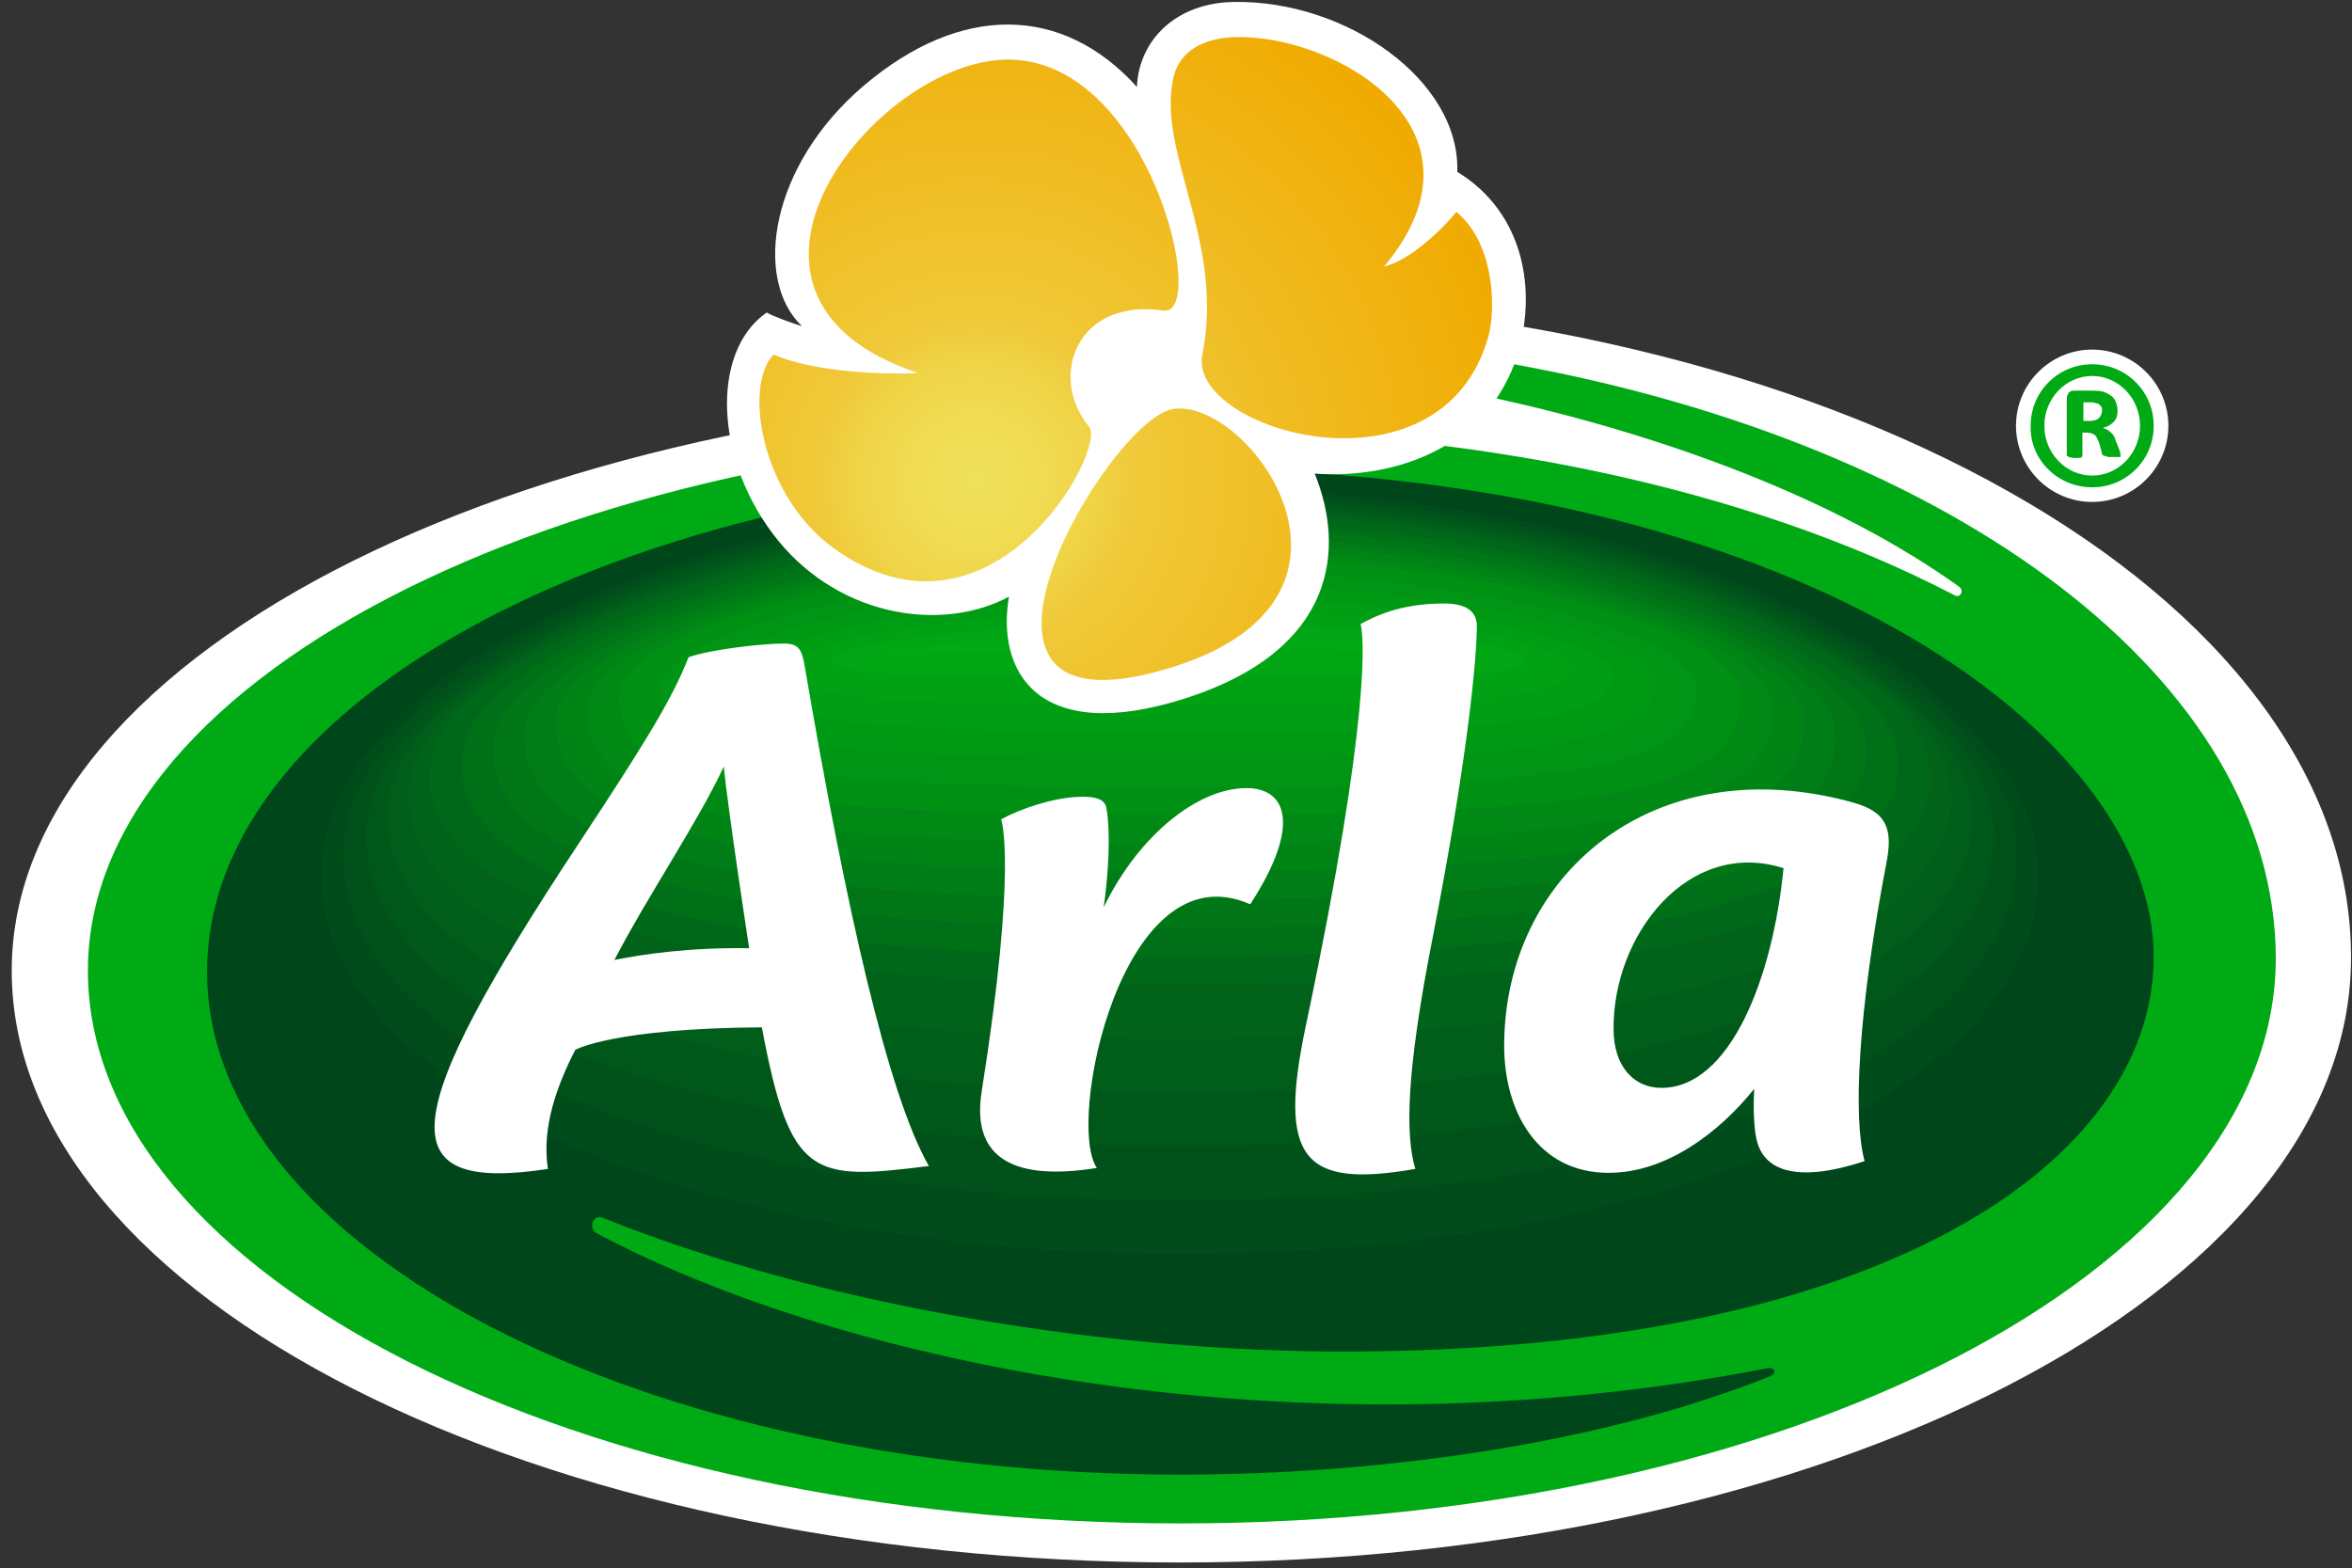 <?xml version="1.0" encoding="utf-8"?>
<!-- Generator: Adobe Illustrator 22.0.1, SVG Export Plug-In . SVG Version: 6.00 Build 0)  -->
<svg version="1.1" id="Capa_1" xmlns="http://www.w3.org/2000/svg" xmlns:xlink="http://www.w3.org/1999/xlink" x="0px" y="0px"
	 width="240.8px" height="160.6px" viewBox="0 0 240.8 160.6" style="enable-background:new 0 0 240.8 160.6;" xml:space="preserve"
	>
<rect x="0" y="0" width="240.8" height="160.6" fill="#333333" stroke="none"/>
<style type="text/css">
	.st0{fill:#FFFFFF;}
	.st1{fill:#00AA14;}
	.st2{fill:#00461B;}
	.st3{fill:#004C1B;}
	.st4{fill:#00521A;}
	.st5{fill:#00571A;}
	.st6{fill:#005D1A;}
	.st7{fill:#006319;}
	.st8{fill:#006919;}
	.st9{fill:#007018;}
	.st10{fill:#007617;}
	.st11{fill:#007D17;}
	.st12{fill:#008416;}
	.st13{fill:#008A15;}
	.st14{fill:#009114;}
	.st15{fill:#009514;}
	.st16{fill:#009914;}
	.st17{fill:#009E14;}
	.st18{fill:#00A214;}
	.st19{fill:#00A614;}
	.st20{fill:url(#SVGID_1_);}
</style>
<g>
	<path class="st0" d="M120.8,30.5V40C54.7,40,1.2,66.6,1.2,99.4c0,33.5,53.6,60.6,119.6,60.6c66.2,0,119.9-27.7,119.9-61.9
		C240.8,60.8,187,30.5,120.8,30.5L120.8,30.5z M214.2,51.4c4.3,0,7.8-3.5,7.8-7.8l0,0c0-4.3-3.5-7.8-7.8-7.8c-4.3,0-7.8,3.5-7.8,7.8
		S209.9,51.4,214.2,51.4z"/>
	<path class="st1" d="M155,37.3c-0.5,1.3-1.1,2.4-1.8,3.5c16.8,3.7,34.6,10.1,47.4,19.3c0.5,0.4,0.1,1.1-0.4,0.9
		c-21.7-11.3-50-17-79.2-17C59,44,9,68.8,9,99.4c0,31.3,50.1,56.6,111.9,56.6c61.9,0,112.1-25.9,112.1-57.9
		C232.9,69.6,200.2,45.5,155,37.3L155,37.3z M214.2,49.9c3.5,0,6.3-2.8,6.3-6.3c0-3.5-2.8-6.3-6.3-6.3s-6.3,2.8-6.3,6.3
		C207.8,47.1,210.7,49.9,214.2,49.9z M214.2,38.5c2.7,0,4.9,2.3,4.9,5.1c0,2.8-2.2,5.1-4.9,5.1c-2.7,0-4.9-2.3-4.9-5.1
		C209.3,40.8,211.5,38.5,214.2,38.5z M211.8,46.8c0.1,0,0.3,0.1,0.7,0.1c0.3,0,0.6,0,0.6-0.1c0.1,0,0.1-0.1,0.1-0.2v-2.3h0.4
		c0.4,0,0.6,0.1,0.8,0.2s0.3,0.4,0.5,0.8l0.3,1.1c0,0.1,0,0.2,0.1,0.2c0,0,0.1,0.1,0.2,0.1s0.2,0,0.3,0.1c0.1,0,0.3,0,0.4,0
		c0.2,0,0.4,0,0.5,0c0.1,0,0.2,0,0.3,0c0.1,0,0.1,0,0.1-0.1c0,0,0-0.1,0-0.1c0-0.1,0-0.2-0.1-0.5l-0.4-1c-0.1-0.4-0.3-0.7-0.6-0.9
		c-0.2-0.2-0.5-0.3-0.7-0.4c0.5-0.1,0.8-0.3,1.1-0.6c0.3-0.3,0.4-0.7,0.4-1.2c0-0.3-0.1-0.6-0.2-0.9c-0.1-0.2-0.3-0.5-0.5-0.6
		c-0.3-0.2-0.5-0.3-0.8-0.4c-0.4-0.1-0.8-0.1-1.1-0.1h-1.9c-0.2,0-0.4,0.1-0.5,0.2c-0.1,0.2-0.2,0.4-0.2,0.6v5.9
		C211.7,46.7,211.7,46.7,211.8,46.8L211.8,46.8z M213.3,41.2h0.7c0.2,0,0.4,0,0.6,0.1c0.2,0,0.3,0.1,0.4,0.2
		c0.1,0.1,0.2,0.2,0.2,0.3c0,0.1,0,0.2,0,0.3c0,0.2-0.1,0.5-0.3,0.7c-0.2,0.2-0.5,0.3-0.9,0.3h-0.7L213.3,41.2L213.3,41.2
		L213.3,41.2z"/>
	<path class="st2" d="M181,140.1c0.7-0.1,0.9,0.5,0.3,0.8c-15.9,6.4-37.9,10.1-60.5,10.1c-55,0-99.6-23-99.6-51.5S65.8,48,120.8,48
		c62,0,99.9,26.8,99.7,50.2c-0.2,20.7-27.6,40.2-83,40.2c-23.1,0-52.4-4.3-75.8-13.7c-1-0.4-1.5,1.1-0.6,1.6
		C86.8,139.9,133.2,149.4,181,140.1L181,140.1z"/>
	<ellipse class="st2" cx="120.8" cy="91.8" rx="90.2" ry="42.2"/>
	<path class="st3" d="M120.8,128.4c-50,0-88.4-17.2-87.9-39.1C33.4,68.3,72,50,120.8,50s87.4,18.3,87.9,39.3
		C209.2,111.3,170.8,128.4,120.8,128.4z"/>
	<path class="st4" d="M120.8,122.9c-50.1,0-86.6-15.4-85.6-36c0.9-18.7,37.8-36.4,85.6-36.4s84.7,17.7,85.6,36.4
		C207.4,107.5,170.9,122.9,120.8,122.9z"/>
	<path class="st5" d="M120.8,117.4c-50.3,0-84.8-13.7-83.3-32.9C38.8,68.1,74,51,120.8,51s82,17.1,83.3,33.5
		C205.6,103.7,171.1,117.4,120.8,117.4z"/>
	<path class="st6" d="M120.8,111.9c-50.5,0-83.1-12-81.1-29.8C41.4,68,75,51.6,120.8,51.6s79.4,16.5,81.1,30.6
		C203.9,99.9,171.3,111.9,120.8,111.9L120.8,111.9z"/>
	<path class="st7" d="M120.8,106.4c-50.6,0-81.5-10.2-78.8-26.7c2-11.8,34-27.7,78.8-27.7c44.8,0,76.8,15.9,78.8,27.7
		C202.3,96.1,171.4,106.4,120.8,106.4z"/>
	<path class="st8" d="M120.8,100.8c50.8,0,80-8.5,76.5-23.5c-2.2-9.5-32.8-24.8-76.5-24.8S46.5,67.8,44.3,77.3
		C40.8,92.3,70,100.8,120.8,100.8z"/>
	<path class="st8" d="M120.8,100.8c50.8,0,80-8.5,76.5-23.5c-2.2-9.5-32.8-24.8-76.5-24.8S46.5,67.8,44.3,77.3
		C40.8,92.3,70,100.8,120.8,100.8z"/>
	<path class="st9" d="M120.8,97.9c49.7,0,76.2-7.5,73.3-21.6c-1.8-9-31.6-23-73.3-23s-71.5,14-73.3,23
		C44.6,90.4,71.1,97.9,120.8,97.9L120.8,97.9z"/>
	<path class="st10" d="M120.8,95c48.6,0,72.4-6.5,70.1-19.7c-1.5-8.6-30.5-21.3-70.1-21.3S52.1,66.7,50.6,75.3
		C48.4,88.6,72.1,95,120.8,95L120.8,95z"/>
	<path class="st11" d="M120.8,92.1c47.6,0,68.7-5.5,67-17.8c-1.1-8.1-29.3-19.5-67-19.5S55,66.2,53.8,74.3
		C52.1,86.7,73.2,92.1,120.8,92.1z"/>
	<path class="st12" d="M120.8,89.2c46.5,0,64.9-4.4,63.8-15.9c-0.8-7.7-28.2-17.8-63.8-17.8S57.8,65.7,57,73.3
		C55.9,84.8,74.3,89.2,120.8,89.2z"/>
	<path class="st13" d="M120.8,86.3c45.4,0,61.2-3.4,60.6-14c-0.4-7.2-27.1-16-60.6-16s-60.2,8.8-60.6,16
		C59.6,82.9,75.4,86.3,120.8,86.3L120.8,86.3z"/>
	<path class="st14" d="M120.8,83.4c44.3,0,57.4-2.4,57.4-12.1c0-6.8-25.9-14.3-57.4-14.3s-57.4,7.5-57.4,14.3
		C63.4,81,76.4,83.4,120.8,83.4L120.8,83.4z"/>
	<path class="st14" d="M120.8,83.4c44.3,0,57.4-2.4,57.4-12.1c0-6.8-25.9-14.3-57.4-14.3s-57.4,7.5-57.4,14.3
		C63.4,81,76.4,83.4,120.8,83.4L120.8,83.4z"/>
	<path class="st15" d="M120.8,80.6c-39.8,0-53.1-1.8-53.1-10c0-5.8,23.9-12.2,53-12.2c29.1,0,53,6.4,53,12.2
		C173.8,78.7,160.6,80.6,120.8,80.6L120.8,80.6z"/>
	<path class="st16" d="M120.9,77.7c-35.3,0-48.7-1.3-48.7-7.9c0-4.8,21.9-10.1,48.7-10.1s48.7,5.3,48.7,10.1
		C169.4,76.5,156.2,77.7,120.9,77.7L120.9,77.7z"/>
	<path class="st17" d="M120.9,74.9c-30.8,0-44.4-0.7-44.4-5.8c0-3.7,19.9-8,44.3-8s44.3,4.3,44.3,8
		C165.1,74.2,151.6,74.9,120.9,74.9z"/>
	<path class="st18" d="M120.9,72.1c-26.2,0-40-0.2-40-3.7c0-2.7,17.9-5.9,39.9-5.9c21.9,0,39.9,3.2,39.9,5.9
		C160.7,71.9,147.2,72.1,120.9,72.1z"/>
	<path class="st19" d="M120.9,69.2c-21.7,0-35.7,0.4-35.7-1.6c0-1.7,15.9-3.8,35.5-3.8s35.5,2.1,35.5,3.8
		C156.3,69.6,142.7,69.2,120.9,69.2L120.9,69.2z"/>
	<path class="st1" d="M151.9,66.9c0,0.4-13.7-0.5-30.9-0.5s-31.3,0.9-31.3,0.5c0-0.7,13.9-1.7,31.1-1.7
		C138,65.2,151.9,66.2,151.9,66.9z"/>
	<path class="st0" d="M95.1,119.4c-4.2-7.3-8.5-26.5-12.7-51.1c-0.3-1.8-0.6-2.4-2.2-2.4c-2.1,0-7.5,0.6-9.7,1.4
		c-1.6,4-3.8,7.8-11.2,19c-18.7,28.3-19.6,35.9-3.2,33.4c-0.4-2.6-0.2-6.4,2.8-12.2c0,0,3.9-2.2,19.1-2.3
		C80.9,120.7,83.2,120.9,95.1,119.4L95.1,119.4z M62.9,98.3c3.5-6.7,8.6-14.2,11.2-19.8c0.5,4.9,2.6,18.6,2.6,18.6
		C70.7,97,65.9,97.7,62.9,98.3z M127.6,80.7c-4.8,0-10.9,4.6-14.6,12.2c0.5-3.5,0.7-7.6,0.3-10c-0.1-0.8-0.6-1.4-2.9-1.3
		c-2.6,0.1-5.9,1.2-7.9,2.3c0,0,1.7,4.6-2,27.9c-1.1,7.1,3.7,9.1,11.8,7.8c-3.2-4.6,2.6-32.8,15.7-27
		C133.2,84.6,131.8,80.7,127.6,80.7L127.6,80.7z M146.7,95.9c3.6-18.5,4.5-28.6,4.5-31.8c0-0.9-0.4-2.3-3.3-2.3
		c-3.9,0-6.4,0.9-8.6,2.1c0.3,1.1,1.2,8.9-5.6,41.1c-2.9,13.7-0.3,16.7,11.2,14.7C143.9,116.3,143.9,110.1,146.7,95.9L146.7,95.9z
		 M193.2,88c0.6-3.4-0.3-4.9-3.4-5.8c-20.4-5.7-35.8,7.3-35.8,24.9c0,6.7,3.4,13,10.7,13c5.8,0,11.2-4,14.9-8.6c0,0-0.2,3,0.2,5
		c0.6,3.2,3.8,4.8,11.1,2.4C189.7,114.5,190.2,103.6,193.2,88L193.2,88z M182.6,88.9c-1.1,11.3-5.5,22.5-12.5,22.5
		c-2.9,0-4.9-2.3-4.9-6C165.1,95.8,172.8,85.8,182.6,88.9L182.6,88.9z M78.5,32c-5.8,4-5.4,15.3,1.2,23.4c6.5,7.9,16.9,9.3,23.6,5.7
		c-1.3,7.5,2.8,15.3,18.1,10.4c15.5-5,16.3-15.4,13.2-23c8.7,0.6,17.8-3,20.7-12c2.1-6.6,0.8-14.7-6.1-18.9
		c0.3-9.4-11.4-17.6-22.9-17.4c-5.9,0.1-9.7,3.9-9.9,8.7c-7.6-8.4-18-8.6-28-0.1c-9.6,8.2-11.3,19.8-6.3,24.6
		C81.4,33.2,78.9,32.3,78.5,32L78.5,32z"/>
	
		<radialGradient id="SVGID_1_" cx="363.114" cy="1165.438" r="6.933" gradientTransform="matrix(8.18 -1.032 1.032 8.18 -4073.149 -9109.185)" gradientUnits="userSpaceOnUse">
		<stop  offset="0" style="stop-color:#F0E15A"/>
		<stop  offset="9.800000e-02" style="stop-color:#F0DD55"/>
		<stop  offset="0.216" style="stop-color:#F0D346"/>
		<stop  offset="0.3" style="stop-color:#F0C837"/>
		<stop  offset="1" style="stop-color:#F0AA00"/>
	</radialGradient>
	<path class="st20" d="M120,41.9c7.6-1.4,22.9,19,0.4,26.3C93.4,76.9,113.3,43.2,120,41.9z M149.1,21.7c-1.7,2.1-4.9,5-7.4,5.6
		c11.8-14.1-5-23.8-15.3-23.5c-3,0.1-5.7,1.3-6.3,4.3c-1.6,7.7,5.3,16.6,3,28.2c-1.6,7.8,24.5,15.4,29.3-1.9
		C153.2,31.3,152.9,24.8,149.1,21.7z M85.3,56.1c16.2,11.7,28.1-10.1,26.2-12.4c-4.2-5.1-1.3-13.2,7.6-11.9
		c4.7,0.7-1.4-25.7-15.9-25.7c-13.5,0-33,24.2-9.2,32.1c-4.8,0.2-11.2-0.3-14.8-1.9C76.1,39.5,77.9,50.7,85.3,56.1L85.3,56.1z"/>
</g>
</svg>
